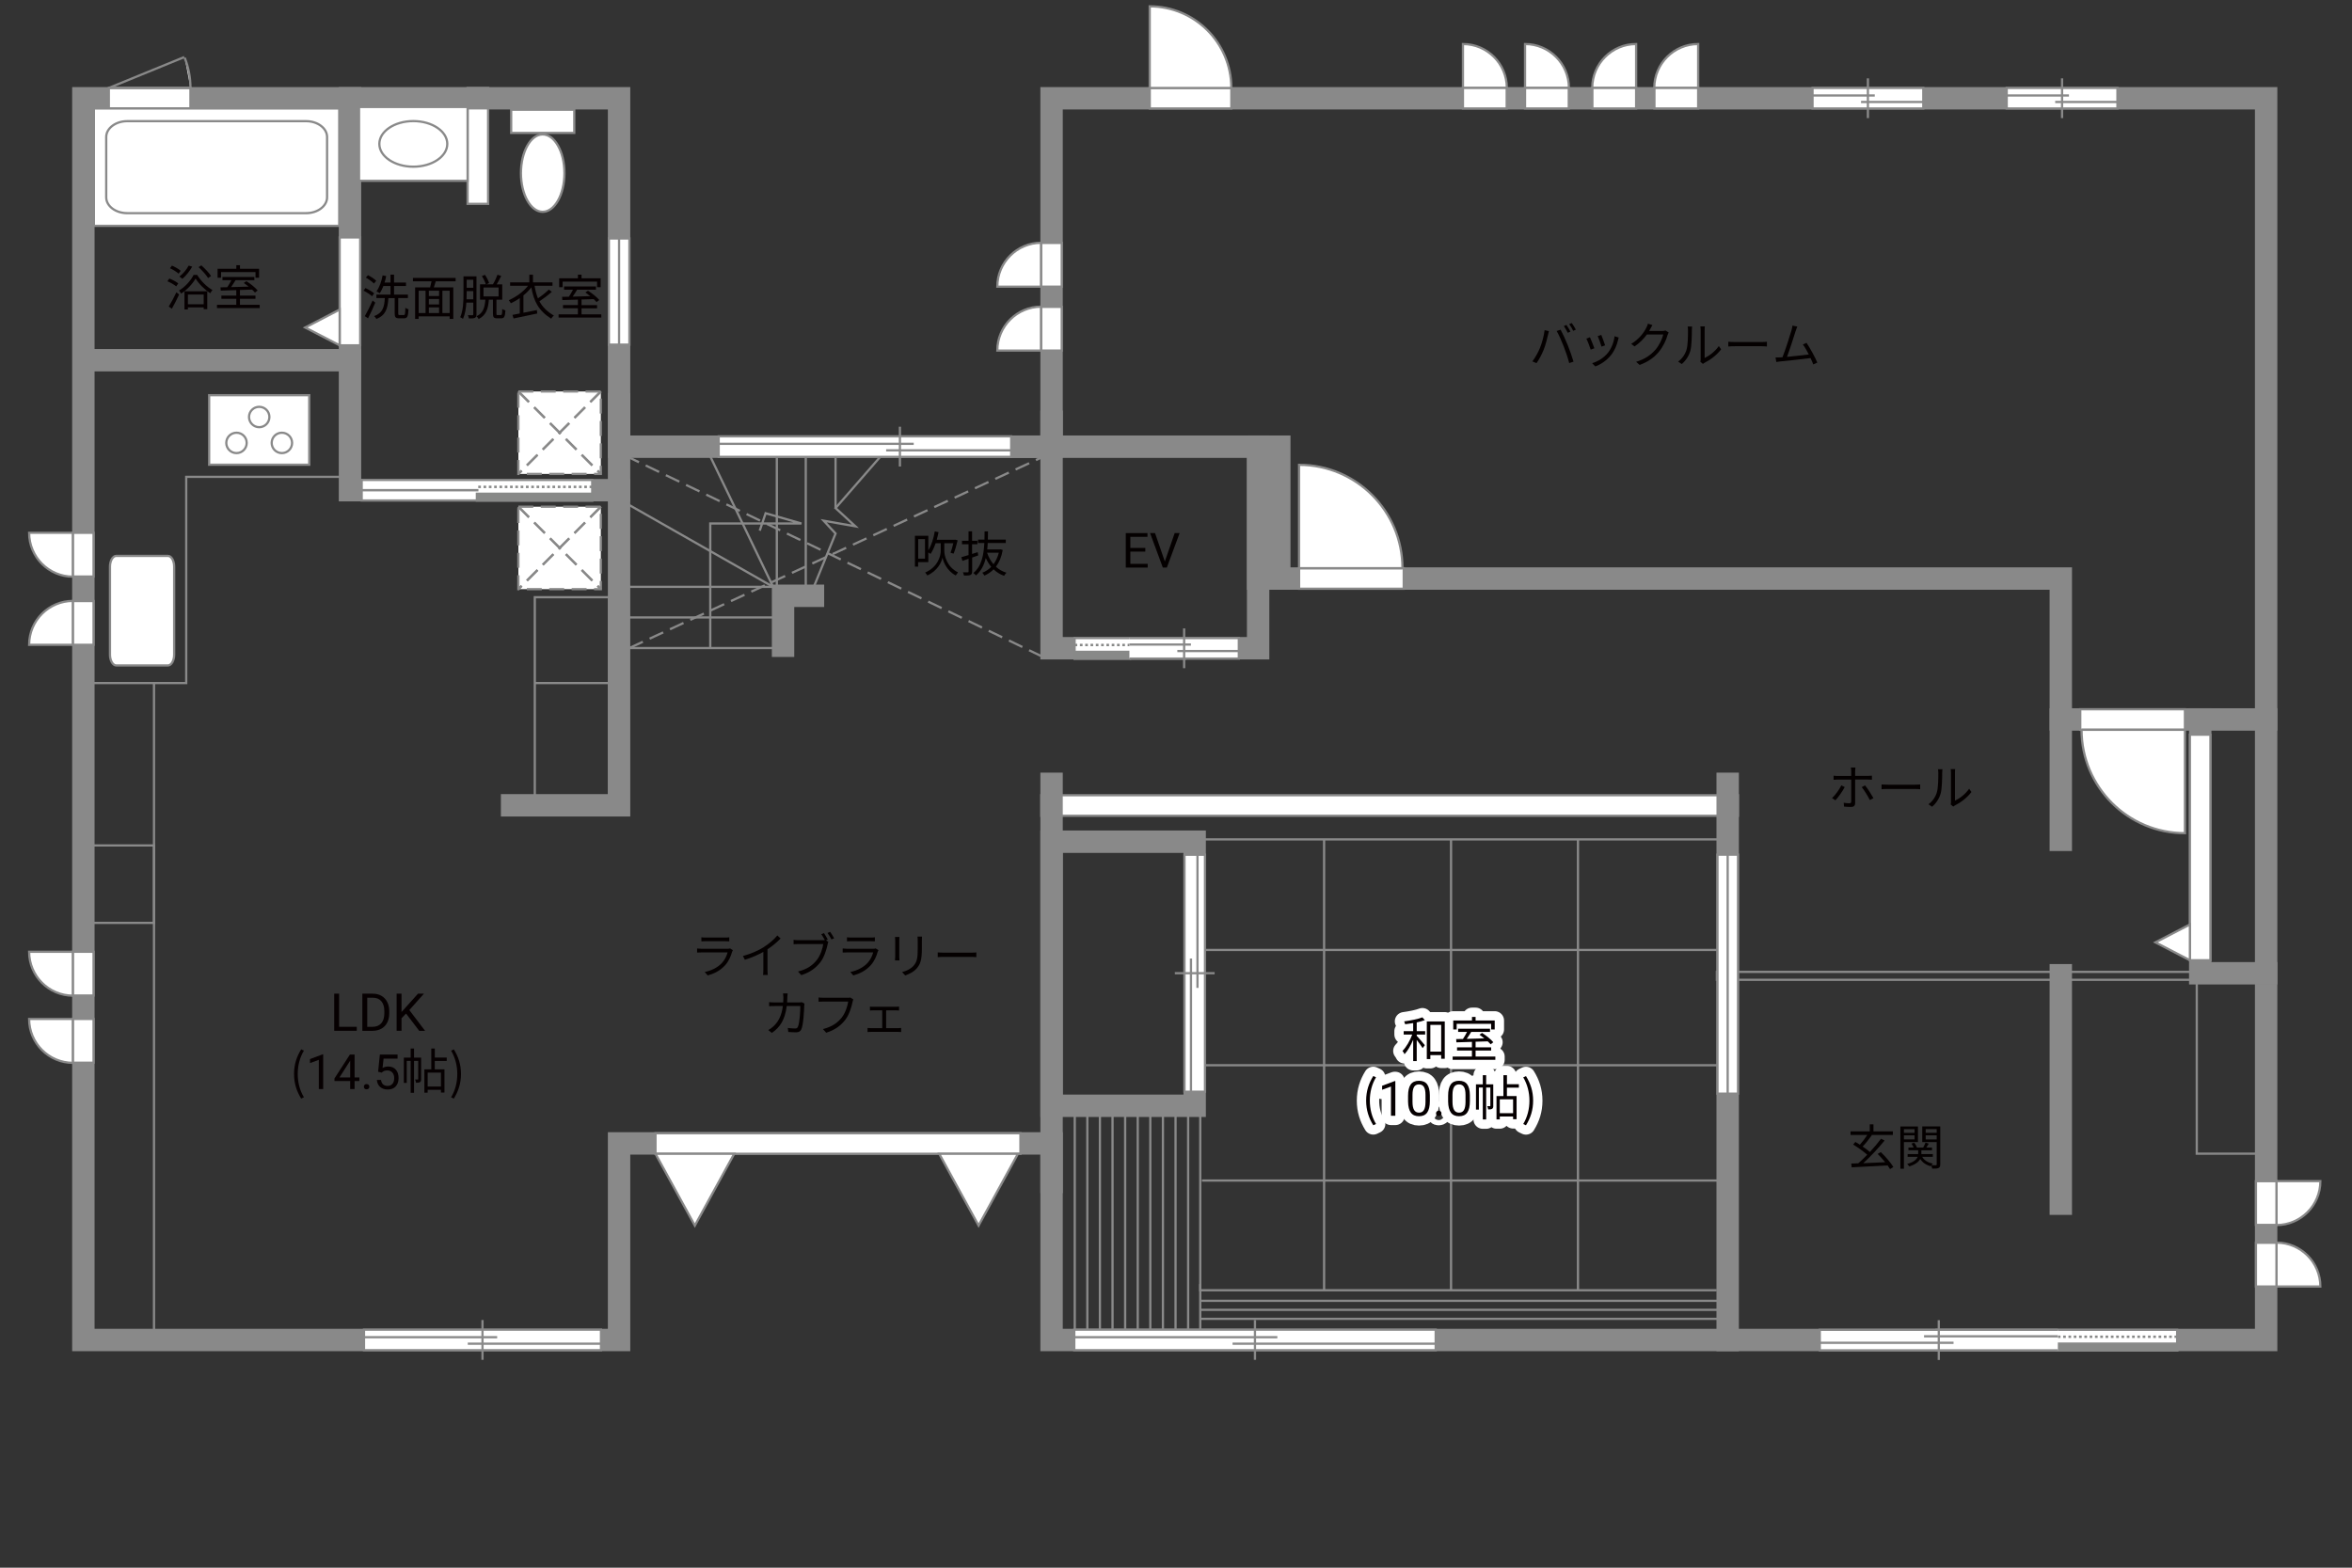 <?xml version="1.0" encoding="UTF-8"?><svg xmlns="http://www.w3.org/2000/svg" viewBox="0 0 630 420"><rect x="0" y="0" width="630" height="420" fill="#333333" stroke="none"/><defs><style>.cls-1{stroke:#fff;stroke-linecap:round;stroke-linejoin:round;stroke-width:5px;}.cls-1,.cls-2,.cls-3,.cls-4,.cls-5,.cls-6,.cls-7,.cls-8{fill:none;}.cls-2,.cls-3,.cls-9,.cls-6,.cls-10{stroke-width:.6px;}.cls-2,.cls-3,.cls-10{stroke-dasharray:0 0 4 2;}.cls-2,.cls-9,.cls-4,.cls-6,.cls-11,.cls-8,.cls-10{stroke:#898989;}.cls-3{stroke:#898988;}.cls-9,.cls-12,.cls-10{fill:#fff;}.cls-4,.cls-5,.cls-7{stroke-width:.65px;}.cls-5,.cls-7{stroke:#888988;}.cls-11{fill:#898989;}.cls-11,.cls-8{stroke-linecap:square;stroke-width:6px;}.cls-7{stroke-dasharray:0 0 0 0 .71 0 0 .71;}.cls-13{fill:#888988;}.cls-13,.cls-12,.cls-14,.cls-15{stroke-width:0px;}.cls-14{fill:#040000;}.cls-15{fill:#060001;}</style></defs><g id="kan"><rect class="cls-6" x="143.25" y="160" width="19.88" height="54.38"/><line class="cls-6" x1="143.25" y1="183" x2="163.12" y2="183"/><polyline class="cls-6" points="92 127.75 49.88 127.75 49.88 183 22.33 183"/><line class="cls-6" x1="41.25" y1="183" x2="41.25" y2="359"/><rect class="cls-6" x="22.33" y="226.5" width="18.92" height="20.75"/><polyline class="cls-6" points="217.75 157.81 223.81 142.94 220.62 139.5 229.12 141 223.81 136.12 236.88 121.12"/><line class="cls-6" x1="208.08" y1="121.5" x2="208.08" y2="157"/><line class="cls-6" x1="215.83" y1="121.5" x2="215.83" y2="157"/><line class="cls-6" x1="223.81" y1="136.12" x2="223.81" y2="119.67"/><line class="cls-6" x1="166.67" y1="157.22" x2="207.92" y2="157.22"/><line class="cls-6" x1="166.67" y1="165.42" x2="207.92" y2="165.42"/><line class="cls-6" x1="166.67" y1="173.62" x2="207.92" y2="173.62"/><polyline class="cls-6" points="165.82 133.75 207.08 157.22 189 119.67"/><polyline class="cls-6" points="190.25 173.62 190.25 140.25 214.67 140.25 205.08 137.5 203.5 142.17"/><line class="cls-2" x1="279.25" y1="175.94" x2="168.38" y2="122.5"/><line class="cls-2" x1="168.56" y1="173.62" x2="279.38" y2="122.38"/><line class="cls-6" x1="322.25" y1="224.88" x2="462.77" y2="224.88"/><polyline class="cls-6" points="321.5 297.67 321.5 345.67 459.83 345.67"/><line class="cls-6" x1="321.5" y1="344" x2="321.5" y2="359"/><line class="cls-6" x1="321.5" y1="348.5" x2="462.77" y2="348.5"/><line class="cls-6" x1="321.5" y1="350.92" x2="462.77" y2="350.92"/><line class="cls-6" x1="321.5" y1="353.33" x2="462.77" y2="353.33"/><line class="cls-6" x1="287.88" y1="297.62" x2="287.88" y2="356.88"/><line class="cls-6" x1="291.25" y1="297.62" x2="291.25" y2="356.88"/><line class="cls-6" x1="294.62" y1="297.62" x2="294.62" y2="356.88"/><line class="cls-6" x1="298" y1="297.62" x2="298" y2="356.88"/><line class="cls-6" x1="301.38" y1="297.62" x2="301.38" y2="356.88"/><line class="cls-6" x1="304.75" y1="297.62" x2="304.75" y2="356.88"/><line class="cls-6" x1="308.12" y1="297.62" x2="308.12" y2="356.88"/><line class="cls-6" x1="311.5" y1="297.62" x2="311.5" y2="356.88"/><line class="cls-6" x1="314.88" y1="297.62" x2="314.88" y2="356.88"/><line class="cls-6" x1="318.25" y1="297.62" x2="318.25" y2="356.88"/><line class="cls-6" x1="320" y1="254.5" x2="462.77" y2="254.5"/><line class="cls-6" x1="321.94" y1="316.28" x2="463.21" y2="316.28"/><line class="cls-6" x1="321.94" y1="285.39" x2="463.21" y2="285.39"/><line class="cls-6" x1="354.67" y1="224.88" x2="354.67" y2="345.67"/><line class="cls-6" x1="388.67" y1="224.88" x2="388.67" y2="345.67"/><line class="cls-6" x1="422.67" y1="224.88" x2="422.67" y2="345.67"/><rect class="cls-6" x="459.88" y="260.38" width="127.37" height="2.12"/><polyline class="cls-6" points="588.42 262.17 588.42 309.08 604.92 309.08"/></g><g id="_外壁"><polygon class="cls-9" points="125.25 54.62 125.25 23.58 130.75 23.58 130.75 54.62 125.25 54.62 125.25 54.62"/><polygon class="cls-9" points="278.92 218.55 278.92 213.05 465.52 213.05 465.52 218.55 278.92 218.55 278.92 218.55"/><polygon class="cls-8" points="245 119.67 165.82 119.67 165.82 26.33 22.33 26.33 22.33 359 165.82 359 165.82 306.33 281.67 306.33 281.67 359 607 359 607 26.33 281.67 26.33 281.67 119.67 245 119.67"/><polyline class="cls-8" points="263.33 119.67 337 119.67 337 173.67 281.67 173.67 281.67 113"/><rect class="cls-11" x="337" y="119.67" width="5.67" height="35.33"/><polyline class="cls-8" points="342.67 155 552 155 552 225"/><line class="cls-8" x1="552" y1="192.75" x2="607" y2="192.75"/><polyline class="cls-8" points="589.35 192.75 589.35 260.75 607 260.75"/><line class="cls-8" x1="281.67" y1="316.67" x2="281.67" y2="210"/><line class="cls-8" x1="462.77" y1="210" x2="462.77" y2="359"/><rect class="cls-8" x="281.67" y="225.5" width="38.33" height="70.75"/><polyline class="cls-8" points="165.82 108.33 165.82 215.75 137.17 215.75"/><polyline class="cls-8" points="165.82 131.33 93.75 131.33 93.75 26.33"/><line class="cls-8" x1="93.75" y1="96.5" x2="24.5" y2="96.5"/><polyline class="cls-8" points="209.75 173 209.75 159.62 217.76 159.62"/><line class="cls-8" x1="552" y1="261.28" x2="552" y2="322.48"/></g><g id="_建距"><path class="cls-9" d="m19.56,154.5v-11.76H7.8c0,6.49,5.26,11.76,11.76,11.76Z"/><polygon class="cls-9" points="22.33 154.46 25.06 154.46 25.06 142.74 19.56 142.74 19.56 154.46 22.33 154.46"/><path class="cls-9" d="m19.56,266.75v-11.76H7.8c0,6.49,5.26,11.76,11.76,11.76Z"/><polygon class="cls-9" points="22.33 266.71 25.06 266.71 25.06 254.99 19.56 254.99 19.56 266.71 22.33 266.71"/><path class="cls-9" d="m19.56,284.75v-11.76H7.8c0,6.49,5.26,11.76,11.76,11.76Z"/><polygon class="cls-9" points="22.33 284.71 25.06 284.71 25.06 272.99 19.56 272.99 19.56 284.71 22.33 284.71"/><path class="cls-9" d="m609.77,332.91v11.76h11.76c0-6.49-5.26-11.76-11.76-11.76Z"/><polygon class="cls-9" points="607 332.95 604.27 332.95 604.27 344.67 609.77 344.67 609.77 332.95 607 332.95"/><path class="cls-9" d="m278.9,82.16v11.76h-11.76c0-6.49,5.26-11.76,11.76-11.76Z"/><polygon class="cls-9" points="281.67 82.21 284.4 82.21 284.4 93.92 278.9 93.92 278.9 82.21 281.67 82.21"/><path class="cls-9" d="m278.9,65.04v11.76h-11.76c0-6.49,5.26-11.76,11.76-11.76Z"/><polygon class="cls-9" points="281.67 65.08 284.4 65.08 284.4 76.8 278.9 76.8 278.9 65.08 281.67 65.08"/><path class="cls-9" d="m403.62,23.56h-11.76v-11.76c6.49,0,11.76,5.26,11.76,11.76Z"/><polygon class="cls-9" points="403.58 26.33 403.58 29.06 391.86 29.06 391.86 23.56 403.58 23.56 403.58 26.33"/><path class="cls-9" d="m420.25,23.56h-11.76v-11.76c6.49,0,11.76,5.26,11.76,11.76Z"/><polygon class="cls-9" points="420.21 26.33 420.21 29.06 408.49 29.06 408.49 23.56 420.21 23.56 420.21 26.33"/><path class="cls-9" d="m443.11,23.56h11.76v-11.76c-6.49,0-11.76,5.26-11.76,11.76Z"/><polygon class="cls-9" points="443.15 26.33 443.15 29.06 454.87 29.06 454.87 23.56 443.15 23.56 443.15 26.33"/><path class="cls-9" d="m426.49,23.56h11.76v-11.76c-6.49,0-11.76,5.26-11.76,11.76Z"/><polygon class="cls-9" points="426.53 26.33 426.53 29.06 438.25 29.06 438.25 23.56 426.53 23.56 426.53 26.33"/><path class="cls-9" d="m609.77,328.21v-11.76h11.76c0,6.49-5.26,11.76-11.76,11.76Z"/><polygon class="cls-9" points="607 328.17 604.27 328.17 604.27 316.45 609.77 316.45 609.77 328.17 607 328.17"/><path class="cls-9" d="m19.56,160.99v11.76H7.8c0-6.49,5.26-11.76,11.76-11.76Z"/><polygon class="cls-9" points="22.33 161.03 25.06 161.03 25.06 172.75 19.56 172.75 19.56 161.03 22.33 161.03"/><polygon class="cls-9" points="165.82 63.89 163.09 63.89 163.09 92.33 168.59 92.33 168.59 63.89 165.82 63.89"/><line class="cls-6" x1="165.82" y1="92.33" x2="165.82" y2="63.89"/><polygon class="cls-9" points="462.77 228.97 460.04 228.97 460.04 293 465.54 293 465.54 228.97 462.77 228.97"/><line class="cls-6" x1="462.77" y1="293" x2="462.77" y2="228.97"/><polygon class="cls-9" points="51.01 26.33 51.01 29.06 29.15 29.06 29.15 23.56 51.01 23.56 51.01 26.33"/><path class="cls-9" d="m49.47,15.47c1,2.5,1.55,5.24,1.55,8.1"/><line class="cls-9" x1="51.01" y1="23.56" x2="29.15" y2="23.56"/><polygon class="cls-9" points="329.82 26.33 329.82 29.06 307.97 29.06 307.97 23.56 329.82 23.56 329.82 26.33"/><path class="cls-9" d="m329.82,23.56h-21.86V1.7c12.07,0,21.86,9.79,21.86,21.87"/><polygon class="cls-9" points="376 155 376 157.73 347.97 157.73 347.97 152.23 376 152.23 376 155"/><path class="cls-9" d="m375.66,152.23h-27.69v-27.7c15.29,0,27.69,12.4,27.69,27.7"/><polygon class="cls-9" points="557.21 192.75 557.21 190.02 585.25 190.02 585.25 195.52 557.21 195.52 557.21 192.75"/><path class="cls-9" d="m557.56,195.52h27.69v27.7c-15.29,0-27.69-12.4-27.69-27.7"/><rect class="cls-9" x="25.15" y="29.06" width="65.72" height="31.44"/><path class="cls-6" d="m28.45,52.87c0,2.34,2.53,4.24,5.62,4.24h47.92c3.09,0,5.62-1.9,5.62-4.24v-16.17c0-2.34-2.53-4.24-5.62-4.24h-47.92c-3.09,0-5.62,1.91-5.62,4.24v16.17Z"/><polygon class="cls-9" points="485.5 26.33 485.5 29.06 515.17 29.06 515.17 23.56 485.5 23.56 485.5 26.33"/><line class="cls-6" x1="500.33" y1="20.99" x2="500.33" y2="31.64"/><line class="cls-6" x1="502.17" y1="25.58" x2="485.5" y2="25.58"/><line class="cls-6" x1="515.17" y1="27.32" x2="498.49" y2="27.32"/><polygon class="cls-9" points="537.51 26.33 537.51 29.06 567.17 29.06 567.17 23.56 537.51 23.56 537.51 26.33"/><line class="cls-6" x1="552.34" y1="20.99" x2="552.34" y2="31.64"/><line class="cls-6" x1="554.18" y1="25.58" x2="537.51" y2="25.58"/><line class="cls-6" x1="567.17" y1="27.32" x2="550.5" y2="27.32"/><polygon class="cls-9" points="192.5 119.67 192.5 122.4 270.86 122.4 270.86 116.9 192.5 116.9 192.5 119.67"/><line class="cls-6" x1="241.05" y1="114.32" x2="241.05" y2="124.98"/><line class="cls-6" x1="244.75" y1="118.91" x2="192.5" y2="118.91"/><line class="cls-6" x1="270.86" y1="120.65" x2="237.36" y2="120.65"/><polygon class="cls-9" points="158.63 131.31 158.63 128.58 96.88 128.58 96.88 134.08 158.63 134.08 158.63 131.31"/><rect class="cls-13" x="127.76" y="132.3" width="30.88" height="1.78"/><rect class="cls-5" x="127.76" y="132.3" width="30.88" height="1.78"/><line class="cls-7" x1="158.63" y1="130.44" x2="127.76" y2="130.44"/><path class="cls-12" d="m127.76,131.33l-30.88-.07,30.88.07Z"/><line class="cls-4" x1="128.15" y1="131.33" x2="96.8" y2="131.33"/><rect class="cls-9" x="136.92" y="29.4" width="16.9" height="6.2"/><path class="cls-9" d="m151.19,46.38c0-5.72-2.61-10.37-5.83-10.37s-5.82,4.65-5.82,10.37,2.61,10.37,5.82,10.37,5.83-4.64,5.83-10.37Z"/><rect class="cls-9" x="96.17" y="28.66" width="29.08" height="19.77"/><path class="cls-6" d="m101.61,38.55c0-3.37,4.07-6.11,9.1-6.11s9.1,2.74,9.1,6.11-4.08,6.11-9.1,6.11-9.1-2.74-9.1-6.11Z"/><rect class="cls-10" x="138.85" y="104.88" width="22.09" height="22.09"/><line class="cls-3" x1="160.95" y1="104.88" x2="138.85" y2="126.97"/><line class="cls-2" x1="160.95" y1="104.88" x2="138.85" y2="126.97"/><line class="cls-3" x1="138.85" y1="104.88" x2="160.94" y2="126.97"/><line class="cls-2" x1="138.85" y1="104.88" x2="160.94" y2="126.97"/><rect class="cls-10" x="138.85" y="135.75" width="22.09" height="22.09"/><line class="cls-3" x1="160.95" y1="135.75" x2="138.85" y2="157.84"/><line class="cls-2" x1="160.95" y1="135.75" x2="138.85" y2="157.84"/><line class="cls-3" x1="138.85" y1="135.75" x2="160.94" y2="157.84"/><line class="cls-2" x1="138.85" y1="135.75" x2="160.94" y2="157.84"/><polygon class="cls-9" points="589.35 257.26 592.08 257.26 592.08 196.83 586.58 196.83 586.58 257.26 589.35 257.26"/><polygon class="cls-9" points="586.58 257.26 577.34 252.47 586.58 247.68 586.58 257.26"/><polygon class="cls-9" points="93.75 92.52 96.48 92.52 96.48 63.61 90.98 63.61 90.98 92.52 93.75 92.52"/><polygon class="cls-9" points="90.98 92.52 81.74 87.74 90.98 82.94 90.98 92.52"/><polygon class="cls-9" points="175.58 306.33 175.58 303.61 273.33 303.61 273.33 309.11 175.58 309.11 175.58 306.33"/><polygon class="cls-9" points="175.58 309.11 186.12 328.34 196.66 309.11 175.58 309.11"/><polygon class="cls-9" points="251.58 309.11 262.12 328.34 272.66 309.11 251.58 309.11"/><polygon class="cls-9" points="97.5 359 97.5 361.73 160.98 361.73 160.98 356.23 97.5 356.23 97.5 359"/><line class="cls-6" x1="129.24" y1="353.65" x2="129.24" y2="364.31"/><line class="cls-6" x1="133.17" y1="358.25" x2="97.5" y2="358.25"/><line class="cls-6" x1="160.98" y1="359.99" x2="125.3" y2="359.99"/><polygon class="cls-9" points="320 228.99 317.27 228.99 317.27 292.48 322.77 292.48 322.77 228.99 320 228.99"/><line class="cls-6" x1="325.35" y1="260.73" x2="314.69" y2="260.73"/><line class="cls-6" x1="320.75" y1="264.67" x2="320.75" y2="228.99"/><line class="cls-6" x1="319.01" y1="292.48" x2="319.01" y2="256.8"/><polygon class="cls-9" points="287.75 359 287.75 361.73 384.56 361.73 384.56 356.23 287.75 356.23 287.75 359"/><line class="cls-6" x1="336.15" y1="353.65" x2="336.15" y2="364.31"/><line class="cls-6" x1="342.15" y1="358.25" x2="287.75" y2="358.25"/><line class="cls-6" x1="384.56" y1="359.99" x2="330.15" y2="359.99"/><polygon class="cls-9" points="583.17 359 583.17 356.27 518.7 356.27 518.7 361.77 583.17 361.77 583.17 359"/><rect class="cls-13" x="550.93" y="359.99" width="32.23" height="1.78"/><rect class="cls-5" x="550.93" y="359.99" width="32.23" height="1.78"/><line class="cls-7" x1="583.16" y1="358.13" x2="550.93" y2="358.13"/><path class="cls-12" d="m550.93,359.03l-32.23-.07,32.23.07Z"/><line class="cls-4" x1="550.93" y1="359.03" x2="518.62" y2="359.03"/><polyline class="cls-9" points="551.21 361.77 487.44 361.77 487.44 359 487.44 356.27 551.21 356.27"/><line class="cls-6" x1="519.32" y1="364.35" x2="519.32" y2="353.69"/><line class="cls-6" x1="523.27" y1="359.75" x2="487.44" y2="359.75"/><line class="cls-6" x1="551.21" y1="358.01" x2="515.37" y2="358.01"/><polygon class="cls-9" points="287.84 173.67 287.84 170.94 317.46 170.94 317.46 176.44 287.84 176.44 287.84 173.67"/><rect class="cls-13" x="287.84" y="174.66" width="14.81" height="1.78"/><rect class="cls-5" x="287.84" y="174.66" width="14.81" height="1.78"/><line class="cls-7" x1="287.84" y1="172.8" x2="302.65" y2="172.8"/><path class="cls-12" d="m302.65,173.69l14.81-.07-14.81.07Z"/><line class="cls-4" x1="302.65" y1="173.69" x2="317.5" y2="173.69"/><polyline class="cls-9" points="302.52 176.44 331.83 176.44 331.83 173.67 331.83 170.94 302.52 170.94"/><line class="cls-6" x1="317.18" y1="179.01" x2="317.18" y2="168.36"/><line class="cls-6" x1="315.36" y1="174.42" x2="331.83" y2="174.42"/><line class="cls-6" x1="302.52" y1="172.68" x2="319" y2="172.68"/><line class="cls-9" x1="49.31" y1="15.31" x2="29.15" y2="23.56"/><line class="cls-9" x1="49.39" y1="15.28" x2="49.31" y2="15.31"/><path class="cls-9" d="m44.97,148.93c.94,0,1.68,1.29,1.68,2.88v23.58c0,1.59-.75,2.89-1.68,2.89h-13.82c-.93,0-1.69-1.3-1.69-2.89v-23.58c0-1.59.76-2.88,1.69-2.88h13.82Z"/><rect class="cls-9" x="56.02" y="105.88" width="26.81" height="18.62"/><path class="cls-9" d="m66.08,118.66c0-1.51-1.22-2.73-2.73-2.73s-2.74,1.22-2.74,2.73,1.23,2.73,2.74,2.73,2.73-1.22,2.73-2.73Z"/><path class="cls-9" d="m78.24,118.66c0-1.51-1.23-2.73-2.74-2.73s-2.73,1.22-2.73,2.73,1.22,2.73,2.73,2.73,2.74-1.22,2.74-2.73Z"/><path class="cls-9" d="m72.16,111.71c0-1.51-1.23-2.72-2.73-2.72s-2.73,1.22-2.73,2.72,1.23,2.74,2.73,2.74,2.73-1.23,2.73-2.74Z"/></g><g id="_文字"><path class="cls-1" d="m379.48,276.26h2.26v.9h-2.26v.34c.49.52,1.85,2.11,2.17,2.51l-.58.79c-.3-.49-1.03-1.47-1.59-2.2v5.68h-.95v-5.72c-.64,1.51-1.48,2.98-2.31,3.87-.12-.26-.36-.65-.55-.88.99-.99,2.03-2.77,2.61-4.39h-2.29v-.9h2.54v-2.16c-.73.12-1.46.22-2.15.31-.05-.23-.16-.55-.27-.77,1.72-.23,3.74-.62,4.89-1.08l.65.75c-.6.22-1.37.43-2.17.6v2.34Zm7.51-2.61v10h-.96v-.98h-2.9v1.07h-.95v-10.09h4.81Zm-.96,8.09v-7.16h-2.9v7.16h2.9Z"/><path class="cls-1" d="m400.54,283.07v.87h-11.44v-.87h5.17v-1.62h-3.99v-.86h3.99v-1.46c-1.57.05-3.03.09-4.17.13l-.05-.88c.53-.01,1.14-.01,1.81-.03.38-.56.79-1.27,1.1-1.89h-2.39v-.86h8.54v.86h-5.04c-.36.61-.79,1.29-1.2,1.86,1.46-.04,3.09-.08,4.72-.13-.43-.35-.88-.69-1.3-.98l.69-.48c1.09.69,2.41,1.74,3.02,2.5l-.73.55c-.2-.23-.46-.51-.77-.79-1.08.04-2.18.08-3.25.1v1.5h4.16v.86h-4.16v1.62h5.29Zm-10.36-7.27h-.92v-2.39h5.02v-.96h.97v.96h5.12v2.39h-.96v-1.5h-9.23v1.5Z"/><path class="cls-1" d="m365.93,294.87c0-2.55.71-4.65,1.91-6.59l.74.34c-1.13,1.86-1.66,4.04-1.66,6.25s.53,4.41,1.66,6.25l-.74.35c-1.2-1.95-1.91-4.04-1.91-6.6Z"/><path class="cls-1" d="m373.76,298.92h-1.18v-7.83l-2.37.87v-1.07l3.36-1.26h.18v9.29Z"/><path class="cls-1" d="m383,294.98c0,1.38-.24,2.4-.71,3.07-.47.67-1.2,1-2.2,1s-1.72-.33-2.19-.98c-.47-.65-.72-1.63-.74-2.93v-1.57c0-1.36.24-2.37.71-3.03s1.21-.99,2.21-.99,1.73.32,2.2.96.71,1.62.72,2.95v1.52Zm-1.17-1.61c0-.99-.14-1.72-.42-2.17s-.72-.68-1.33-.68-1.04.23-1.31.68c-.27.45-.42,1.15-.42,2.09v1.88c0,1,.14,1.74.43,2.21.29.48.73.71,1.32.71s1.01-.22,1.29-.67c.28-.45.43-1.16.44-2.12v-1.92Z"/><path class="cls-1" d="m384.65,298.3c0-.2.06-.37.18-.51s.3-.2.54-.2.42.07.55.2.19.3.19.51-.06.36-.19.49c-.12.13-.31.2-.55.2s-.42-.07-.54-.2c-.12-.13-.18-.29-.18-.49Z"/><path class="cls-1" d="m393.72,294.98c0,1.38-.23,2.4-.7,3.07-.47.67-1.2,1-2.2,1s-1.72-.33-2.19-.98c-.47-.65-.72-1.63-.74-2.93v-1.57c0-1.36.23-2.37.7-3.03s1.21-.99,2.21-.99,1.73.32,2.2.96.71,1.62.72,2.95v1.52Zm-1.17-1.61c0-.99-.14-1.72-.42-2.17s-.72-.68-1.33-.68-1.04.23-1.31.68c-.28.45-.42,1.15-.43,2.09v1.88c0,1,.15,1.74.44,2.21.29.48.73.71,1.32.71s1.01-.22,1.29-.67.43-1.16.44-2.12v-1.92Z"/><path class="cls-1" d="m399.99,296.24c0,.39-.05.65-.3.81-.25.16-.58.18-1.08.18-.03-.25-.13-.62-.25-.87.35.01.61.01.71,0,.1,0,.13-.03.13-.13v-4.86h-1.12v8.55h-.9v-8.55h-1.05v5.9h-.78v-6.77h1.83v-2.44h.9v2.44h1.9v5.75Zm3.65-4.85v2.25h2.59v6.21h-.94v-.73h-3.56v.77h-.88v-6.25h1.85v-5.58h.95v2.42h3.19v.91h-3.19Zm1.65,3.13h-3.56v3.72h3.56v-3.72Z"/><path class="cls-1" d="m408.01,301.13c1.12-1.85,1.66-4.04,1.66-6.25s-.55-4.39-1.66-6.25l.73-.34c1.21,1.94,1.92,4.04,1.92,6.59s-.71,4.65-1.92,6.6l-.73-.35Z"/><path class="cls-15" d="m379.48,276.26h2.26v.9h-2.26v.34c.49.52,1.85,2.11,2.17,2.51l-.58.79c-.3-.49-1.03-1.47-1.59-2.2v5.68h-.95v-5.72c-.64,1.51-1.48,2.98-2.31,3.87-.12-.26-.36-.65-.55-.88.99-.99,2.03-2.77,2.61-4.39h-2.29v-.9h2.54v-2.16c-.73.12-1.46.22-2.15.31-.05-.23-.16-.55-.27-.77,1.72-.23,3.74-.62,4.89-1.08l.65.75c-.6.22-1.37.43-2.17.6v2.34Zm7.51-2.61v10h-.96v-.98h-2.9v1.07h-.95v-10.09h4.81Zm-.96,8.09v-7.16h-2.9v7.16h2.9Z"/><path class="cls-15" d="m400.54,283.07v.87h-11.44v-.87h5.17v-1.62h-3.99v-.86h3.99v-1.46c-1.57.05-3.03.09-4.17.13l-.05-.88c.53-.01,1.14-.01,1.81-.03.38-.56.79-1.27,1.1-1.89h-2.39v-.86h8.54v.86h-5.04c-.36.61-.79,1.29-1.2,1.86,1.46-.04,3.09-.08,4.72-.13-.43-.35-.88-.69-1.3-.98l.69-.48c1.09.69,2.41,1.74,3.02,2.5l-.73.55c-.2-.23-.46-.51-.77-.79-1.08.04-2.18.08-3.25.1v1.5h4.16v.86h-4.16v1.62h5.29Zm-10.36-7.27h-.92v-2.39h5.02v-.96h.97v.96h5.12v2.39h-.96v-1.5h-9.23v1.5Z"/><path class="cls-15" d="m365.93,294.87c0-2.55.71-4.65,1.91-6.59l.74.34c-1.13,1.86-1.66,4.04-1.66,6.25s.53,4.41,1.66,6.25l-.74.35c-1.2-1.95-1.91-4.04-1.91-6.6Z"/><path class="cls-15" d="m373.76,298.92h-1.18v-7.83l-2.37.87v-1.07l3.36-1.26h.18v9.29Z"/><path class="cls-15" d="m383,294.98c0,1.38-.24,2.4-.71,3.07-.47.67-1.2,1-2.2,1s-1.72-.33-2.19-.98c-.47-.65-.72-1.63-.74-2.93v-1.57c0-1.36.24-2.37.71-3.03s1.21-.99,2.21-.99,1.73.32,2.2.96.71,1.62.72,2.95v1.52Zm-1.17-1.61c0-.99-.14-1.72-.42-2.17s-.72-.68-1.33-.68-1.04.23-1.31.68c-.27.45-.42,1.15-.42,2.09v1.88c0,1,.14,1.74.43,2.21.29.48.73.71,1.32.71s1.01-.22,1.29-.67c.28-.45.43-1.16.44-2.12v-1.92Z"/><path class="cls-15" d="m384.65,298.3c0-.2.06-.37.18-.51s.3-.2.54-.2.42.07.55.2.19.3.19.51-.06.36-.19.49c-.12.13-.31.2-.55.2s-.42-.07-.54-.2c-.12-.13-.18-.29-.18-.49Z"/><path class="cls-15" d="m393.72,294.98c0,1.38-.23,2.4-.7,3.07-.47.67-1.2,1-2.2,1s-1.72-.33-2.19-.98c-.47-.65-.72-1.63-.74-2.93v-1.57c0-1.36.23-2.37.7-3.03s1.21-.99,2.21-.99,1.73.32,2.2.96.71,1.62.72,2.95v1.52Zm-1.17-1.61c0-.99-.14-1.72-.42-2.17s-.72-.68-1.33-.68-1.04.23-1.31.68c-.28.45-.42,1.15-.43,2.09v1.88c0,1,.15,1.74.44,2.21.29.48.73.71,1.32.71s1.01-.22,1.29-.67.43-1.16.44-2.12v-1.92Z"/><path class="cls-15" d="m399.99,296.24c0,.39-.05.65-.3.81-.25.16-.58.18-1.08.18-.03-.25-.13-.62-.25-.87.35.01.61.01.71,0,.1,0,.13-.03.13-.13v-4.86h-1.12v8.55h-.9v-8.55h-1.05v5.9h-.78v-6.77h1.83v-2.44h.9v2.44h1.9v5.75Zm3.65-4.85v2.25h2.59v6.21h-.94v-.73h-3.56v.77h-.88v-6.25h1.85v-5.58h.95v2.42h3.19v.91h-3.19Zm1.65,3.13h-3.56v3.72h3.56v-3.72Z"/><path class="cls-15" d="m408.01,301.13c1.12-1.85,1.66-4.04,1.66-6.25s-.55-4.39-1.66-6.25l.73-.34c1.21,1.94,1.92,4.04,1.92,6.59s-.71,4.65-1.92,6.6l-.73-.35Z"/><path class="cls-14" d="m252.94,147.63c-.01,1.05.6,4.24,3.67,5.71-.17.21-.46.61-.6.83-2.37-1.2-3.35-3.68-3.56-4.8-.2,1.16-1.29,3.56-4.06,4.8-.12-.19-.39-.6-.58-.78,3.52-1.51,4.19-4.65,4.17-5.76v-2.09h-1.37c-.38,1.1-.83,2.09-1.35,2.86-.13-.1-.38-.27-.6-.4v2.59h-2.73v1.22h-.86v-8.27h3.59v3.9c.82-1.31,1.4-3.16,1.73-5.07l1.01.2c-.14.7-.31,1.39-.49,2.05h4.75l.17-.04.69.18c-.31,1.23-.71,2.68-1.09,3.56l-.82-.23c.25-.65.53-1.63.74-2.55h-2.41v2.09Zm-5.17-3.2h-1.83v5.24h1.83v-5.24Z"/><path class="cls-14" d="m262.04,148.8c-.55.19-1.09.39-1.64.57v3.71c0,.53-.13.81-.46.96-.35.14-.87.17-1.73.16-.04-.23-.17-.64-.29-.87.58.01,1.12.01,1.29,0,.17,0,.23-.05.23-.25v-3.38l-1.64.56-.29-.98c.53-.14,1.2-.35,1.92-.57v-2.91h-1.75v-.91h1.75v-2.54h.95v2.54h1.43v.91h-1.43v2.61l1.51-.48.13.87Zm6.55-1.46c-.32,1.88-.96,3.35-1.83,4.49.79.73,1.74,1.29,2.83,1.61-.22.19-.49.57-.64.83-1.08-.38-2.01-.98-2.81-1.74-.71.74-1.55,1.29-2.46,1.68-.12-.22-.38-.58-.56-.77.88-.34,1.7-.86,2.39-1.57-.58-.7-1.07-1.51-1.46-2.38-.44,1.85-1.24,3.51-2.64,4.67-.14-.21-.46-.49-.7-.64,2.24-1.77,2.8-4.94,2.95-8.05h-1.69v-.9h1.73c.01-.75.03-1.5.03-2.21h.92c0,.72-.01,1.46-.04,2.21h4.8v.9h-4.84c-.03.57-.06,1.16-.13,1.73h3.38l.17-.04.58.18Zm-4.19.73c.38,1.16.95,2.21,1.72,3.09.62-.85,1.12-1.87,1.42-3.09h-3.13Z"/><path class="cls-14" d="m196.12,254.92c-.35,1.29-.94,2.64-1.9,3.69-1.37,1.5-2.99,2.26-4.65,2.72l-.81-.92c1.85-.38,3.47-1.21,4.58-2.38.79-.83,1.31-1.94,1.55-2.87h-6.9c-.31,0-.81.01-1.27.04v-1.09c.48.05.92.08,1.27.08h6.85c.3,0,.57-.03.72-.1l.74.47c-.06.12-.14.29-.17.38Zm-7.07-3.74h5.11c.42,0,.87-.01,1.18-.07v1.08c-.31-.03-.75-.04-1.2-.04h-5.1c-.4,0-.82.01-1.17.04v-1.08c.34.05.75.07,1.17.07Z"/><path class="cls-14" d="m204.67,253.67c1.35-.84,2.65-1.98,3.55-3.05l.87.81c-.99,1.03-2.18,2.01-3.51,2.9v5.49c0,.49.03,1.13.08,1.39h-1.27c.04-.25.08-.9.08-1.39v-4.81c-1.36.78-3.15,1.56-4.95,2.12l-.52-1.01c2.25-.61,4.24-1.52,5.68-2.43Z"/><path class="cls-14" d="m221.73,251.71l-.49.22.64.4c-.09.18-.14.39-.19.65-.29,1.37-.91,3.46-1.94,4.8-1.2,1.52-2.74,2.73-5.12,3.47l-.88-.97c2.52-.62,3.98-1.73,5.07-3.12.92-1.18,1.52-2.99,1.7-4.24h-6.66c-.51,0-.96.03-1.29.04v-1.16c.35.05.87.09,1.3.09h6.51c.17,0,.36,0,.56-.04-.27-.51-.65-1.14-.95-1.56l.71-.3c.3.44.77,1.22,1.03,1.72Zm1.7-.34l-.71.31c-.29-.53-.72-1.27-1.07-1.73l.71-.3c.33.44.79,1.22,1.07,1.72Z"/><path class="cls-14" d="m235.12,254.92c-.35,1.29-.94,2.64-1.9,3.69-1.37,1.5-2.99,2.26-4.65,2.72l-.81-.92c1.85-.38,3.47-1.21,4.58-2.38.79-.83,1.31-1.94,1.55-2.87h-6.9c-.31,0-.81.01-1.27.04v-1.09c.48.05.92.08,1.27.08h6.85c.3,0,.57-.03.72-.1l.74.47c-.06.12-.14.29-.17.38Zm-7.07-3.74h5.11c.42,0,.87-.01,1.18-.07v1.08c-.31-.03-.75-.04-1.2-.04h-5.1c-.4,0-.82.01-1.17.04v-1.08c.34.05.75.07,1.17.07Z"/><path class="cls-14" d="m240.88,251.97v4.34c0,.33.03.75.05.99h-1.2c.03-.19.06-.61.06-1v-4.33c0-.23-.03-.69-.05-.94h1.18c-.03.25-.05.62-.05.94Zm6.05.09v2.11c0,3.12-.43,4.15-1.37,5.26-.85,1.01-2.15,1.57-3.09,1.9l-.84-.9c1.2-.3,2.3-.82,3.11-1.73.92-1.08,1.08-2.13,1.08-4.59v-2.05c0-.44-.03-.81-.07-1.13h1.22c-.03.33-.04.69-.04,1.13Z"/><path class="cls-14" d="m253,255.23h7.12c.65,0,1.12-.04,1.4-.07v1.27c-.26-.01-.81-.07-1.39-.07h-7.14c-.71,0-1.4.03-1.81.07v-1.27c.39.03,1.08.07,1.81.07Z"/><path class="cls-14" d="m210.9,267.23c-.01.47-.04.91-.07,1.34h3.09c.35,0,.61-.03.83-.07l.73.36c-.04.22-.06.47-.06.64-.05,1.25-.21,5.03-.79,6.28-.26.55-.68.79-1.39.79-.66,0-1.42-.05-2.09-.09l-.13-1.08c.7.09,1.39.14,1.94.14.38,0,.61-.1.75-.43.49-.99.66-4.19.66-5.58h-3.64c-.47,3.73-1.82,5.71-3.99,7.2l-.95-.77c.42-.22.95-.58,1.34-.96,1.29-1.17,2.22-2.8,2.57-5.47h-2.18c-.51,0-1.04,0-1.5.05v-1.1c.46.05.99.08,1.48.08h2.29c.03-.42.05-.86.05-1.33,0-.29-.04-.77-.09-1.08h1.22c-.04.3-.07.75-.08,1.07Z"/><path class="cls-14" d="m228.37,268.4c-.27,1.36-.91,3.46-1.94,4.8-1.18,1.52-2.73,2.73-5.12,3.48l-.88-.98c2.52-.64,3.98-1.74,5.07-3.13.92-1.18,1.52-2.99,1.7-4.24h-6.64c-.52,0-.96.03-1.3.04v-1.14c.36.04.87.08,1.3.08h6.53c.2,0,.44,0,.69-.06l.79.51c-.09.18-.14.4-.2.65Z"/><path class="cls-14" d="m233.92,269.73h5.98c.33,0,.65-.03.92-.05v1.04c-.29-.03-.62-.04-.92-.04h-2.54v4.78h3.15c.31,0,.61-.03.87-.06v1.09c-.26-.03-.66-.04-.87-.04h-7.19c-.29,0-.62.01-.94.04v-1.09c.3.04.64.06.94.06h2.99v-4.78h-2.39c-.21,0-.62.01-.9.04v-1.04c.27.04.69.05.9.05Z"/><path class="cls-14" d="m413.73,88.46l1.16.25c-.08.29-.18.66-.23.94-.18.82-.64,2.74-1.18,4.07-.48,1.2-1.18,2.53-1.91,3.57l-1.11-.47c.82-1.08,1.55-2.44,2-3.54.56-1.34,1.11-3.31,1.27-4.82Zm3.24.22l1.05-.35c.52.94,1.35,2.73,1.9,4.11.53,1.29,1.22,3.28,1.56,4.45l-1.16.38c-.33-1.33-.92-3.08-1.47-4.47-.52-1.34-1.31-3.15-1.88-4.11Zm3.67.17l-.7.31c-.26-.53-.7-1.31-1.05-1.81l.69-.29c.33.46.81,1.25,1.07,1.78Zm1.46-.53l-.7.31c-.29-.57-.7-1.3-1.08-1.79l.69-.29c.35.47.85,1.29,1.09,1.77Z"/><path class="cls-14" d="m427.07,93.3l-.99.36c-.2-.68-.9-2.47-1.16-2.93l.96-.38c.26.56.94,2.26,1.18,2.94Zm6.34-2.21c-.35,1.43-.91,2.82-1.85,3.99-1.2,1.53-2.78,2.54-4.24,3.09l-.86-.87c1.51-.44,3.16-1.43,4.22-2.77.92-1.13,1.6-2.78,1.79-4.45l1.12.35c-.09.27-.14.48-.2.65Zm-3.48,1.43l-.96.34c-.14-.58-.74-2.24-1.01-2.82l.95-.33c.22.52.86,2.24,1.03,2.81Z"/><path class="cls-14" d="m442.04,88.12c-.09.18-.2.36-.31.55h3.52c.35,0,.64-.04.85-.13l.87.53c-.1.18-.23.48-.3.69-.35,1.31-1.16,3.07-2.31,4.47-1.18,1.44-2.73,2.64-5.17,3.54l-.94-.84c2.38-.7,4-1.89,5.19-3.26,1.01-1.2,1.81-2.87,2.08-4.06h-4.39c-.79,1.09-1.88,2.25-3.3,3.2l-.9-.68c2.24-1.34,3.52-3.22,4.08-4.39.13-.22.33-.69.4-1.03l1.21.39c-.22.34-.46.78-.57,1.03Z"/><path class="cls-14" d="m451.75,93.66c.38-1.18.39-3.78.39-5.23,0-.39-.04-.68-.09-.95h1.2c-.01.16-.07.55-.07.94,0,1.44-.05,4.23-.4,5.53-.39,1.39-1.22,2.67-2.31,3.58l-.97-.66c1.09-.78,1.87-1.94,2.26-3.2Zm3.78,2.54v-7.79c0-.49-.07-.87-.08-.96h1.2c-.01.09-.05.47-.05.96v7.5c1.2-.55,2.79-1.73,3.8-3.2l.61.88c-1.12,1.52-2.92,2.86-4.43,3.6-.21.12-.35.22-.44.3l-.69-.57c.05-.21.09-.47.09-.73Z"/><path class="cls-14" d="m464.76,91.63h7.12c.65,0,1.12-.04,1.4-.07v1.27c-.26-.01-.81-.07-1.39-.07h-7.14c-.71,0-1.4.03-1.81.07v-1.27c.39.03,1.08.07,1.81.07Z"/><path class="cls-14" d="m480.97,88.71c-.38,1.22-1.66,5.21-2.31,6.9,1.91-.18,4.41-.46,5.84-.65-.52-1.03-1.1-2.04-1.59-2.67l.98-.44c.92,1.34,2.34,3.95,2.89,5.29l-1.09.49c-.17-.47-.42-1.07-.72-1.7-2,.26-6.36.74-8.1.9-.33.03-.7.09-1.08.14l-.2-1.21c.39.01.83,0,1.21-.01.2-.01.42-.03.65-.04.73-1.79,2.05-5.95,2.42-7.23.16-.6.21-.91.25-1.25l1.3.26c-.13.32-.27.66-.44,1.21Z"/><path class="cls-14" d="m306.78,147.78h-4.01v3.28h4.65v1h-5.87v-9.24h5.81v1h-4.59v2.98h4.01v1Z"/><path class="cls-14" d="m312.01,150.43l2.64-7.62h1.33l-3.43,9.24h-1.08l-3.42-9.24h1.33l2.63,7.62Z"/><path class="cls-15" d="m47.21,76.73c-.51-.44-1.52-1.03-2.37-1.38l.53-.73c.82.32,1.86.87,2.38,1.3l-.55.81Zm-2.01,5.4c.58-.92,1.42-2.47,2.05-3.82l.73.58c-.57,1.27-1.31,2.7-1.95,3.83l-.83-.6Zm2.64-8.81c-.48-.46-1.48-1.08-2.3-1.46l.52-.7c.82.35,1.85.92,2.34,1.39l-.56.77Zm4.98.34c.98,1.62,2.6,3.22,4.08,4.03-.19.23-.43.6-.57.87-1.47-.92-3.07-2.51-3.94-3.94-.78,1.39-2.27,3.03-3.89,4.04-.1-.26-.35-.6-.55-.82,1.64-.96,3.19-2.7,3.91-4.19h.95Zm-1.33-2.22c-.68,1.21-1.69,2.46-2.63,3.26-.18-.17-.57-.46-.82-.6.98-.73,1.91-1.85,2.51-2.95l.94.29Zm-2.08,6.6h6.11v4.78h-.96v-.46h-4.23v.55h-.92v-4.88Zm.92.87v2.6h4.23v-2.6h-4.23Zm5.41-4.42c-.49-.81-1.59-2.04-2.55-2.92l.74-.48c.97.86,2.09,2.04,2.6,2.85l-.79.56Z"/><path class="cls-15" d="m69.56,81.67v.87h-11.44v-.87h5.17v-1.62h-3.99v-.86h3.99v-1.46c-1.57.05-3.03.09-4.17.13l-.05-.88c.53-.01,1.14-.01,1.81-.03.38-.56.79-1.27,1.1-1.89h-2.39v-.86h8.54v.86h-5.04c-.36.61-.79,1.29-1.2,1.86,1.46-.04,3.09-.08,4.72-.13-.43-.35-.88-.69-1.3-.98l.69-.48c1.09.69,2.41,1.74,3.02,2.5l-.73.55c-.19-.23-.45-.51-.77-.79-1.08.04-2.18.08-3.25.1v1.5h4.16v.86h-4.16v1.62h5.29Zm-10.36-7.27h-.92v-2.39h5.02v-.96h.98v.96h5.12v2.39h-.96v-1.5h-9.23v1.5Z"/><path class="cls-15" d="m99.65,79.37c-.48-.47-1.47-1.1-2.27-1.51l.53-.69c.79.38,1.81.96,2.31,1.42l-.57.78Zm.87,1.7c-.55,1.37-1.3,2.99-1.94,4.21l-.86-.58c.6-1.03,1.46-2.73,2.09-4.19l.7.56Zm-.35-5.11c-.46-.49-1.4-1.16-2.18-1.59l.57-.65c.78.39,1.74,1.01,2.21,1.5l-.6.74Zm7.98,8.45c.33,0,.39-.27.43-1.95.21.17.58.34.84.4-.09,1.91-.31,2.42-1.18,2.42h-1.31c-.96,0-1.21-.29-1.21-1.29v-4.13h-1.68c-.18,2.77-.69,4.58-3.22,5.6-.1-.23-.38-.6-.6-.77,2.33-.86,2.72-2.42,2.86-4.84h-2.26v-.92h3.78v-2.31h-1.9c-.3.74-.62,1.42-1,1.94-.19-.14-.61-.42-.85-.52.78-1.03,1.33-2.64,1.64-4.26l.96.18c-.12.6-.26,1.18-.44,1.74h1.59v-2.12h.95v2.12h3.2v.92h-3.2v2.31h3.71v.92h-2.59v4.12c0,.36.05.43.38.43h1.1Z"/><path class="cls-15" d="m116.72,75.37c-.16.55-.34,1.13-.51,1.62h5.21v8.46h-.98v-.69h-8.31v.69h-.94v-8.46h4.02c.14-.49.27-1.09.38-1.62h-4.98v-.92h11.43v.92h-5.33Zm-4.58,8.5h1.85v-5.98h-1.85v5.98Zm5.47-5.98h-2.74v1.43h2.74v-1.43Zm0,2.22h-2.74v1.46h2.74v-1.46Zm-2.74,3.76h2.74v-1.51h-2.74v1.51Zm5.58-5.98h-1.95v5.98h1.95v-5.98Z"/><path class="cls-15" d="m127.64,84.22c0,.49-.12.77-.43.92-.3.17-.78.18-1.61.18-.04-.23-.16-.64-.27-.88.56.01,1.08.01,1.22.01.17-.01.22-.08.22-.25v-3.12h-1.85c-.1,1.52-.35,3.12-.9,4.35-.17-.14-.53-.36-.75-.44.83-1.82.88-4.41.88-6.31v-4.64h3.48v10.17Zm-.87-4.03v-2.21h-1.77v.71c0,.46,0,.96-.03,1.5h1.79Zm-1.77-5.25v2.16h1.77v-2.16h-1.77Zm9.19,9.45c.26,0,.31-.21.34-1.61.21.16.58.31.85.38-.09,1.68-.34,2.12-1.1,2.12h-1.12c-.9,0-1.12-.3-1.12-1.26v-3.74h-1.09c-.18,2.33-.69,4.16-2.74,5.19-.1-.23-.38-.57-.58-.74,1.85-.86,2.22-2.46,2.38-4.45h-1.43v-4.11h1.55c-.18-.6-.61-1.52-1.05-2.21l.82-.33c.47.69.94,1.6,1.1,2.2l-.75.34h1.78c.46-.73.96-1.79,1.23-2.57l.99.33c-.38.75-.79,1.59-1.2,2.25h1.48v4.11h-1.55v3.74c0,.34.04.38.31.38h.91Zm-4.68-4.98h4.04v-2.38h-4.04v2.38Z"/><path class="cls-15" d="m147.83,78.16c-.96.87-2.28,1.87-3.34,2.56.81,1.5,2,2.73,3.87,3.82-.26.18-.57.55-.7.85-3.44-2.18-4.68-4.72-5.34-8.4-.58.77-1.31,1.5-2.12,2.15v4.64c1.14-.22,2.4-.47,3.61-.71l.09.92c-2.24.48-4.65.98-6.34,1.33l-.29-.96c.56-.1,1.22-.23,1.96-.38v-4.11c-.75.53-1.57,1-2.4,1.38-.12-.25-.38-.62-.55-.83,2.02-.87,3.99-2.34,5.16-3.87h-4.8v-.91h5.15v-2.05h.97v2.05h5.23v.91h-4.8c.21,1.27.49,2.38.91,3.38,1-.68,2.17-1.61,2.91-2.35l.81.6Z"/><path class="cls-15" d="m161.06,84.21v.87h-11.44v-.87h5.17v-1.62h-3.99v-.86h3.99v-1.46c-1.57.05-3.03.09-4.17.13l-.05-.88c.53-.01,1.14-.01,1.81-.03.38-.56.79-1.27,1.1-1.88h-2.39v-.86h8.54v.86h-5.04c-.36.61-.79,1.29-1.2,1.86,1.46-.04,3.09-.08,4.72-.13-.43-.35-.88-.69-1.3-.98l.69-.48c1.09.69,2.4,1.74,3.02,2.5l-.73.55c-.2-.23-.46-.51-.77-.79-1.08.04-2.18.08-3.25.1v1.5h4.16v.86h-4.16v1.62h5.29Zm-10.36-7.27h-.92v-2.39h5.02v-.96h.97v.96h5.12v2.39h-.96v-1.5h-9.23v1.5Z"/><path class="cls-15" d="m90.84,275.09h4.72v1.07h-6.04v-9.95h1.32v8.88Z"/><path class="cls-15" d="m97.06,276.17v-9.95h2.81c.87,0,1.63.19,2.3.57s1.18.93,1.54,1.63.55,1.52.55,2.43v.64c0,.94-.18,1.76-.54,2.47s-.88,1.25-1.55,1.63-1.46.57-2.35.58h-2.75Zm1.31-8.88v7.81h1.38c1.01,0,1.8-.31,2.36-.94.56-.63.84-1.53.84-2.69v-.58c0-1.13-.27-2.01-.8-2.64-.53-.63-1.28-.95-2.26-.95h-1.53Z"/><path class="cls-15" d="m108.77,271.54l-1.22,1.26v3.36h-1.31v-9.95h1.31v4.92l4.42-4.92h1.59l-3.92,4.4,4.22,5.56h-1.57l-3.53-4.63Z"/><path class="cls-15" d="m78.76,287.72c0-2.55.72-4.65,1.91-6.59l.74.34c-1.13,1.86-1.66,4.04-1.66,6.25s.53,4.41,1.66,6.25l-.74.35c-1.2-1.95-1.91-4.04-1.91-6.6Z"/><path class="cls-15" d="m86.58,291.77h-1.18v-7.83l-2.37.87v-1.07l3.36-1.26h.18v9.29Z"/><path class="cls-15" d="m94.98,288.66h1.28v.96h-1.28v2.15h-1.18v-2.15h-4.21v-.69l4.14-6.41h1.25v6.14Zm-4.06,0h2.88v-4.53l-.14.25-2.74,4.28Z"/><path class="cls-15" d="m97.47,291.15c0-.2.06-.37.18-.51s.3-.2.54-.2.42.07.55.2.19.3.19.51-.06.36-.19.49c-.12.13-.31.2-.55.2s-.42-.07-.54-.2c-.12-.13-.18-.29-.18-.49Z"/><path class="cls-15" d="m101.28,287.13l.47-4.61h4.74v1.09h-3.74l-.28,2.52c.45-.27.97-.4,1.54-.4.84,0,1.51.28,2.01.83s.74,1.31.74,2.26-.26,1.7-.77,2.25-1.23.82-2.16.82c-.82,0-1.48-.23-2-.68-.52-.45-.81-1.08-.88-1.88h1.11c.07.53.26.93.56,1.2s.71.4,1.21.4c.55,0,.97-.19,1.29-.56s.47-.89.47-1.54c0-.62-.17-1.11-.5-1.49-.34-.37-.78-.56-1.34-.56-.51,0-.91.11-1.21.34l-.31.25-.94-.24Z"/><path class="cls-15" d="m112.81,289.09c0,.39-.05.65-.3.81-.25.16-.58.18-1.08.18-.03-.25-.13-.62-.25-.87.35.01.61.01.71,0,.1,0,.13-.03.13-.13v-4.86h-1.12v8.55h-.9v-8.55h-1.05v5.9h-.78v-6.77h1.83v-2.44h.9v2.44h1.9v5.75Zm3.65-4.85v2.25h2.59v6.21h-.94v-.73h-3.56v.77h-.88v-6.25h1.85v-5.58h.95v2.42h3.19v.91h-3.19Zm1.65,3.13h-3.56v3.72h3.56v-3.72Z"/><path class="cls-15" d="m120.83,293.98c1.12-1.85,1.66-4.04,1.66-6.25s-.55-4.39-1.66-6.25l.73-.34c1.21,1.94,1.92,4.04,1.92,6.59s-.72,4.65-1.92,6.6l-.73-.35Z"/><path class="cls-14" d="m506.25,313.2c-.17-.29-.38-.62-.64-.97-3.5.2-7.19.38-9.63.51l-.1-1.01c.56-.01,1.2-.04,1.88-.07.74-.65,1.57-1.44,2.39-2.29-.96-.87-2.52-1.98-3.77-2.74l.6-.69c.38.22.79.47,1.21.73.68-.75,1.44-1.77,1.98-2.61h-4.49v-.95h5.15v-1.89h.99v1.89h5.2v.95h-5.79l.16.07c-.73,1.03-1.66,2.21-2.47,3.04.73.49,1.43,1,1.94,1.46,1.12-1.2,2.18-2.46,2.99-3.56l.95.49c-1.62,2-3.83,4.36-5.71,6.07,1.79-.08,3.85-.17,5.86-.26-.62-.78-1.34-1.57-2-2.22l.83-.49c1.3,1.22,2.7,2.89,3.37,3.99l-.9.57Z"/><path class="cls-14" d="m509.98,305.97v7.14h-.95v-11.32h4.71v4.19h-3.76Zm0-3.46v1h2.85v-1h-2.85Zm2.85,2.74v-1.08h-2.85v1.08h2.85Zm6.88,6.69c0,.52-.1.81-.46.98-.32.16-.88.17-1.7.17-.03-.23-.14-.61-.26-.86-.05.08-.1.16-.13.22-1.27-.34-2.22-1.01-2.82-1.95-.38.73-1.2,1.46-2.92,1.99-.12-.18-.38-.48-.57-.65,1.83-.51,2.55-1.25,2.81-1.92h-2.69v-.74h2.83v-1.01h-2.61v-.73h1.39c-.13-.34-.35-.75-.58-1.05l.75-.25c.31.4.61.94.7,1.3h1.69c.22-.4.49-.94.62-1.33l.87.29c-.22.35-.46.73-.66,1.04h1.53v.73h-2.85v1.01h3.07v.74h-2.86c.55.92,1.52,1.56,2.85,1.82-.12.1-.26.27-.38.43.55.03,1.05.03,1.21.01.17,0,.22-.06.22-.25v-5.95h-3.87v-4.2h4.82v10.17Zm-3.9-9.44v1h2.95v-1h-2.95Zm2.95,2.77v-1.1h-2.95v1.1h2.95Z"/><path class="cls-14" d="m491.63,214.42l-.9-.61c.87-.79,1.98-2.34,2.48-3.39l.91.44c-.55,1.11-1.75,2.77-2.5,3.56Zm5.28-7.89v1.34h3.43c.31,0,.74-.03,1.07-.06v1.08c-.35-.03-.74-.04-1.05-.04h-3.45v6.31c0,.68-.33,1.03-1.12,1.03-.55,0-1.31-.03-1.85-.09l-.09-1.03c.57.1,1.16.14,1.5.14s.51-.14.51-.49v-5.86h-3.6c-.4,0-.77.01-1.12.05v-1.1c.36.05.69.08,1.11.08h3.61v-1.34c0-.27-.04-.73-.09-.92h1.22c-.03.18-.08.65-.08.92Zm4.9,7.29l-.96.53c-.51-1.03-1.48-2.64-2.17-3.46l.88-.48c.7.83,1.73,2.47,2.25,3.41Z"/><path class="cls-14" d="m505.81,210.23h7.12c.65,0,1.12-.04,1.4-.06v1.27c-.26-.01-.81-.07-1.39-.07h-7.14c-.71,0-1.4.03-1.81.07v-1.27c.39.03,1.08.06,1.81.06Z"/><path class="cls-14" d="m518.8,212.26c.38-1.18.39-3.78.39-5.23,0-.39-.04-.68-.09-.95h1.2c-.01.16-.07.55-.07.94,0,1.44-.05,4.23-.4,5.53-.39,1.39-1.22,2.67-2.31,3.58l-.97-.66c1.09-.78,1.87-1.94,2.26-3.2Zm3.78,2.54v-7.79c0-.49-.07-.87-.08-.96h1.2c-.01.09-.05.47-.05.96v7.5c1.2-.55,2.79-1.73,3.8-3.2l.61.88c-1.12,1.52-2.92,2.86-4.43,3.6-.21.12-.35.22-.44.3l-.69-.57c.05-.21.09-.47.09-.73Z"/></g></svg>